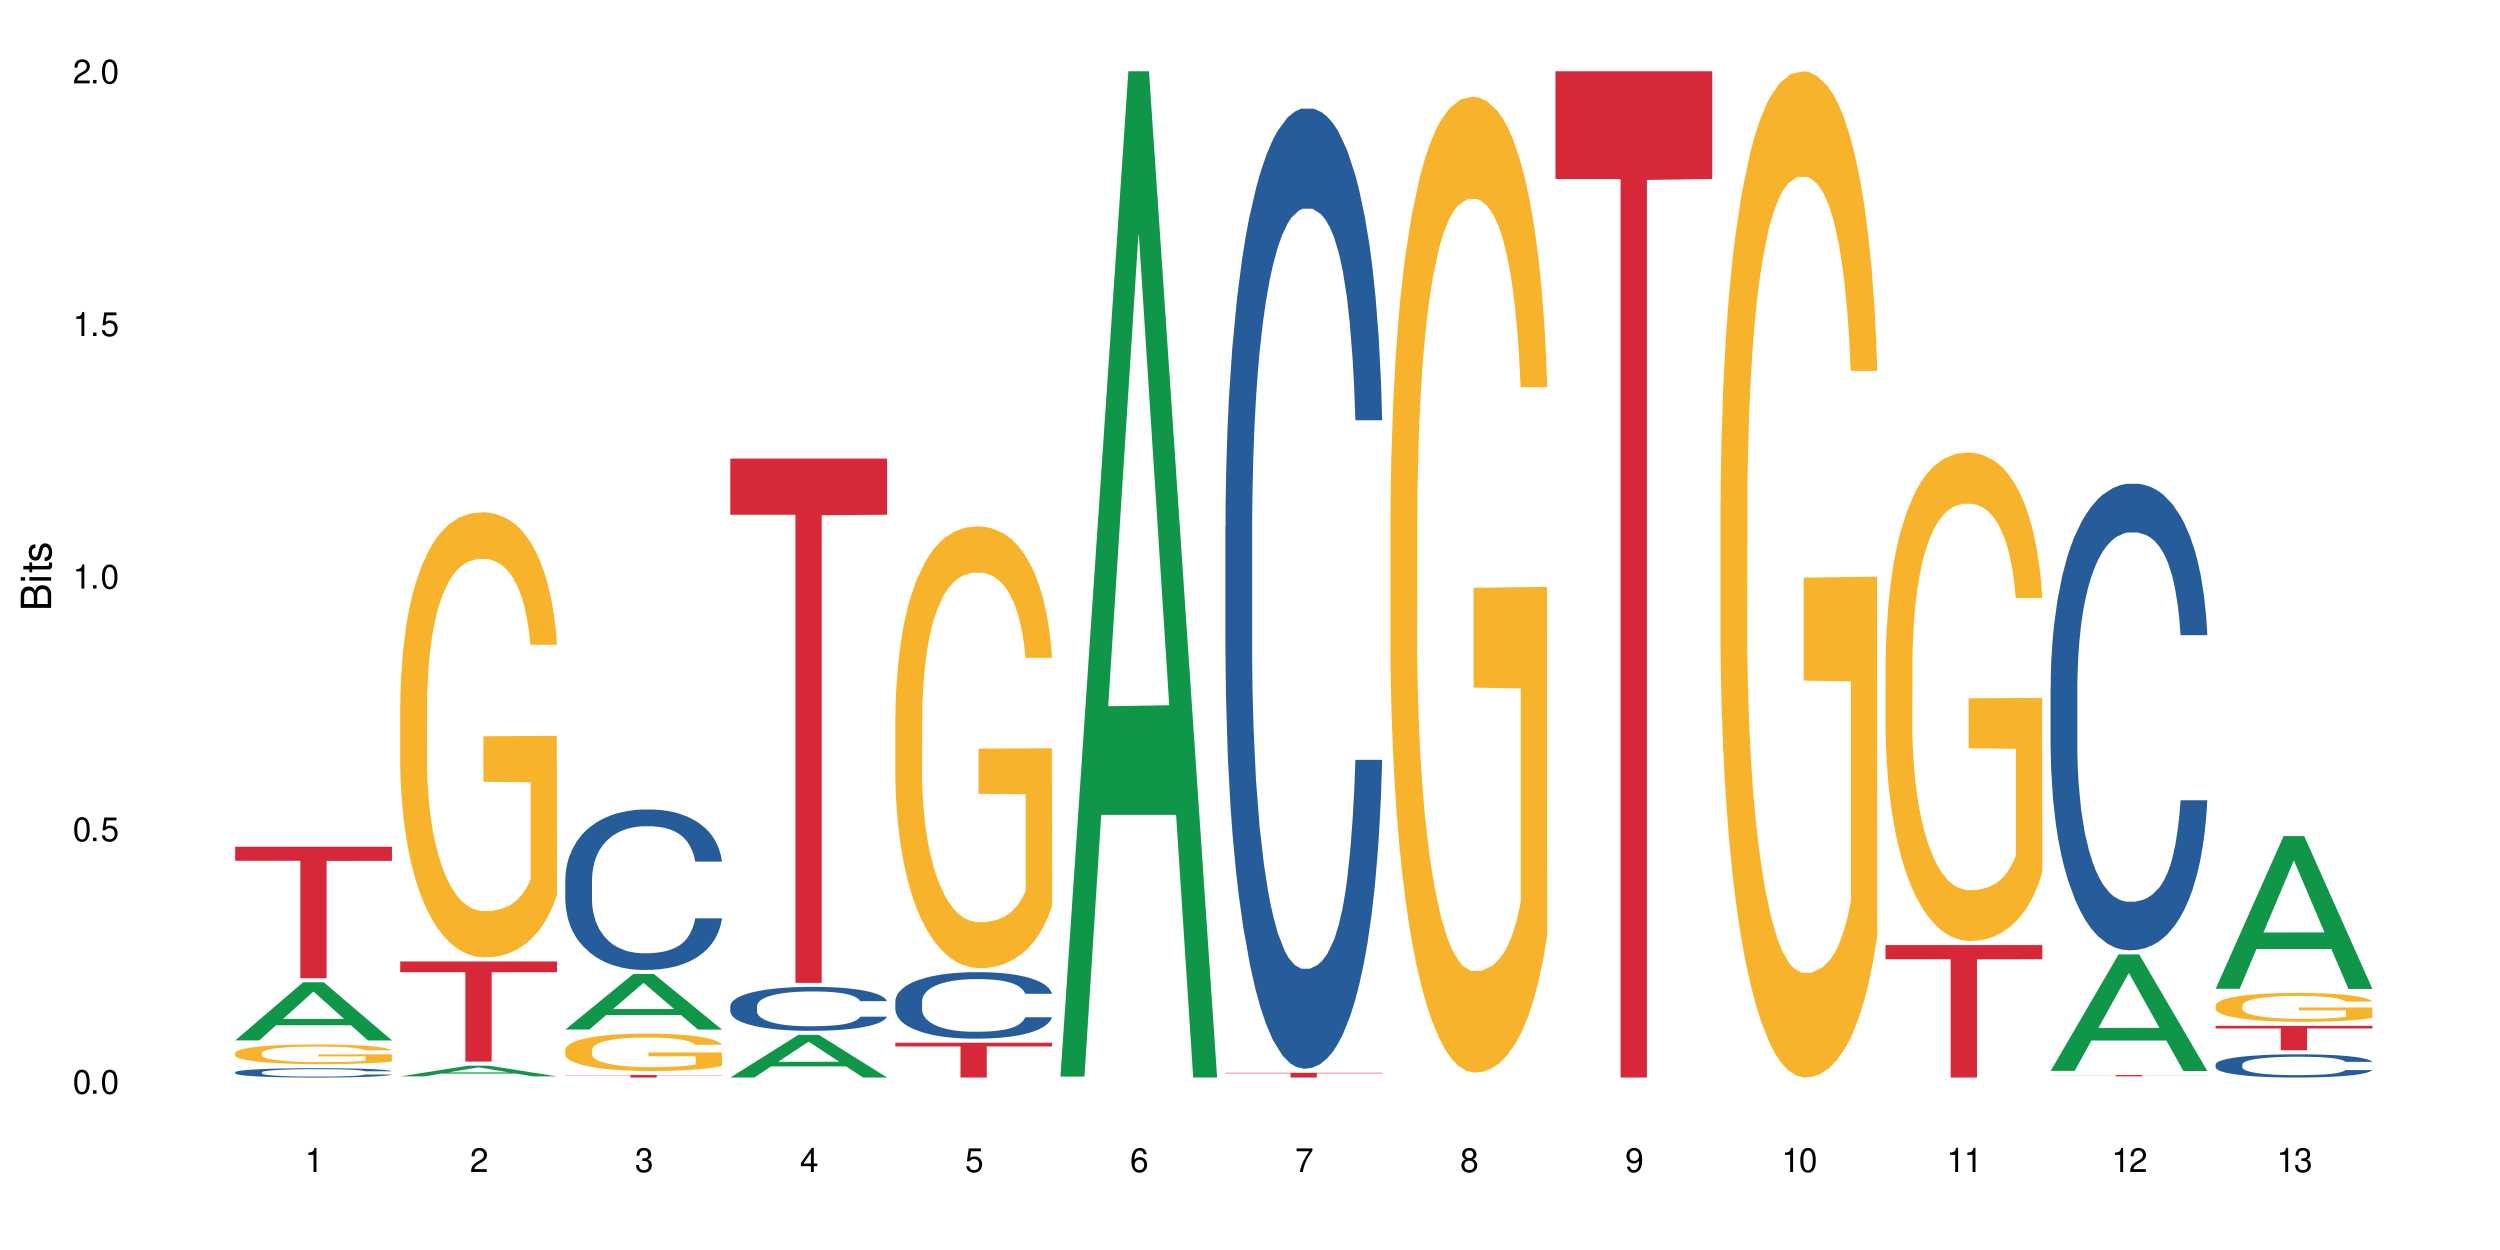 <?xml version="1.0" encoding="UTF-8"?>
<svg xmlns="http://www.w3.org/2000/svg" xmlns:xlink="http://www.w3.org/1999/xlink" width="720" height="360" viewBox="0 0 720 360">
<defs>
<g>
<g id="glyph-0-0">
</g>
<g id="glyph-0-1">
<path d="M 2.641 -6.938 C 2 -6.938 1.422 -6.656 1.078 -6.172 C 0.641 -5.562 0.406 -4.641 0.406 -3.359 C 0.406 -1.016 1.188 0.219 2.641 0.219 C 4.078 0.219 4.859 -1.016 4.859 -3.297 C 4.859 -4.641 4.656 -5.547 4.203 -6.172 C 3.844 -6.656 3.281 -6.938 2.641 -6.938 Z M 2.641 -6.188 C 3.547 -6.188 4 -5.25 4 -3.375 C 4 -1.406 3.562 -0.484 2.625 -0.484 C 1.734 -0.484 1.281 -1.438 1.281 -3.344 C 1.281 -5.25 1.734 -6.188 2.641 -6.188 Z M 2.641 -6.188 "/>
</g>
<g id="glyph-0-2">
<path d="M 1.828 -1 L 0.828 -1 L 0.828 0 L 1.828 0 Z M 1.828 -1 "/>
</g>
<g id="glyph-0-3">
<path d="M 4.562 -6.797 L 1.062 -6.797 L 0.547 -3.094 L 1.328 -3.094 C 1.719 -3.562 2.047 -3.734 2.578 -3.734 C 3.484 -3.734 4.062 -3.109 4.062 -2.094 C 4.062 -1.125 3.484 -0.531 2.578 -0.531 C 1.828 -0.531 1.375 -0.906 1.188 -1.672 L 0.328 -1.672 C 0.453 -1.109 0.547 -0.844 0.75 -0.594 C 1.125 -0.078 1.828 0.219 2.594 0.219 C 3.969 0.219 4.922 -0.781 4.922 -2.219 C 4.922 -3.562 4.031 -4.484 2.719 -4.484 C 2.25 -4.484 1.859 -4.359 1.469 -4.062 L 1.734 -5.969 L 4.562 -5.969 Z M 4.562 -6.797 "/>
</g>
<g id="glyph-0-4">
<path d="M 2.484 -4.938 L 2.484 0 L 3.328 0 L 3.328 -6.938 L 2.766 -6.938 C 2.469 -5.875 2.281 -5.734 0.984 -5.562 L 0.984 -4.938 Z M 2.484 -4.938 "/>
</g>
<g id="glyph-0-5">
<path d="M 4.859 -0.828 L 1.281 -0.828 C 1.359 -1.406 1.672 -1.781 2.5 -2.281 L 3.469 -2.828 C 4.406 -3.344 4.906 -4.062 4.906 -4.906 C 4.906 -5.484 4.672 -6.031 4.266 -6.406 C 3.859 -6.766 3.375 -6.938 2.719 -6.938 C 1.859 -6.938 1.219 -6.625 0.844 -6.031 C 0.609 -5.672 0.5 -5.234 0.484 -4.531 L 1.328 -4.531 C 1.359 -5.016 1.406 -5.281 1.531 -5.516 C 1.75 -5.938 2.188 -6.203 2.703 -6.203 C 3.469 -6.203 4.031 -5.641 4.031 -4.891 C 4.031 -4.344 3.719 -3.859 3.125 -3.516 L 2.234 -3 C 0.812 -2.172 0.406 -1.531 0.328 -0.016 L 4.859 -0.016 Z M 4.859 -0.828 "/>
</g>
<g id="glyph-0-6">
<path d="M 2.125 -3.188 L 2.578 -3.188 C 3.5 -3.188 3.984 -2.766 3.984 -1.922 C 3.984 -1.062 3.469 -0.531 2.594 -0.531 C 1.656 -0.531 1.203 -1 1.156 -2.016 L 0.312 -2.016 C 0.344 -1.453 0.438 -1.094 0.609 -0.781 C 0.953 -0.109 1.625 0.219 2.547 0.219 C 3.953 0.219 4.859 -0.625 4.859 -1.938 C 4.859 -2.828 4.516 -3.297 3.703 -3.594 C 4.344 -3.844 4.656 -4.328 4.656 -5.031 C 4.656 -6.219 3.875 -6.938 2.578 -6.938 C 1.203 -6.938 0.484 -6.172 0.453 -4.703 L 1.297 -4.703 C 1.312 -5.125 1.344 -5.359 1.453 -5.578 C 1.641 -5.969 2.062 -6.203 2.594 -6.203 C 3.344 -6.203 3.797 -5.75 3.797 -5 C 3.797 -4.516 3.609 -4.219 3.25 -4.047 C 3.016 -3.953 2.703 -3.922 2.125 -3.906 Z M 2.125 -3.188 "/>
</g>
<g id="glyph-0-7">
<path d="M 3.141 -1.672 L 3.141 0 L 3.984 0 L 3.984 -1.672 L 4.984 -1.672 L 4.984 -2.438 L 3.984 -2.438 L 3.984 -6.938 L 3.359 -6.938 L 0.266 -2.578 L 0.266 -1.672 Z M 3.141 -2.438 L 1 -2.438 L 3.141 -5.5 Z M 3.141 -2.438 "/>
</g>
<g id="glyph-0-8">
<path d="M 4.781 -5.125 C 4.609 -6.266 3.891 -6.938 2.844 -6.938 C 2.094 -6.938 1.422 -6.578 1.031 -5.953 C 0.594 -5.266 0.406 -4.422 0.406 -3.172 C 0.406 -2 0.578 -1.25 0.984 -0.641 C 1.359 -0.078 1.953 0.219 2.703 0.219 C 3.984 0.219 4.922 -0.75 4.922 -2.094 C 4.922 -3.375 4.062 -4.281 2.844 -4.281 C 2.172 -4.281 1.641 -4.031 1.281 -3.516 C 1.281 -5.234 1.828 -6.188 2.797 -6.188 C 3.391 -6.188 3.797 -5.797 3.938 -5.125 Z M 2.734 -3.531 C 3.547 -3.531 4.062 -2.953 4.062 -2.031 C 4.062 -1.156 3.484 -0.531 2.703 -0.531 C 1.922 -0.531 1.328 -1.188 1.328 -2.078 C 1.328 -2.938 1.906 -3.531 2.734 -3.531 Z M 2.734 -3.531 "/>
</g>
<g id="glyph-0-9">
<path d="M 4.984 -6.797 L 0.438 -6.797 L 0.438 -5.969 L 4.109 -5.969 C 2.5 -3.656 1.828 -2.234 1.328 0 L 2.219 0 C 2.594 -2.172 3.453 -4.047 4.984 -6.094 Z M 4.984 -6.797 "/>
</g>
<g id="glyph-0-10">
<path d="M 3.75 -3.656 C 4.469 -4.094 4.688 -4.438 4.688 -5.078 C 4.688 -6.172 3.844 -6.938 2.641 -6.938 C 1.438 -6.938 0.594 -6.172 0.594 -5.094 C 0.594 -4.438 0.812 -4.094 1.516 -3.656 C 0.734 -3.266 0.359 -2.703 0.359 -1.922 C 0.359 -0.656 1.281 0.219 2.641 0.219 C 3.984 0.219 4.922 -0.656 4.922 -1.922 C 4.922 -2.703 4.531 -3.266 3.75 -3.656 Z M 2.641 -6.188 C 3.359 -6.188 3.812 -5.75 3.812 -5.062 C 3.812 -4.406 3.344 -3.984 2.641 -3.984 C 1.922 -3.984 1.453 -4.406 1.453 -5.078 C 1.453 -5.75 1.922 -6.188 2.641 -6.188 Z M 2.641 -3.266 C 3.484 -3.266 4.062 -2.719 4.062 -1.906 C 4.062 -1.078 3.484 -0.531 2.625 -0.531 C 1.797 -0.531 1.219 -1.094 1.219 -1.906 C 1.219 -2.719 1.781 -3.266 2.641 -3.266 Z M 2.641 -3.266 "/>
</g>
<g id="glyph-0-11">
<path d="M 0.516 -1.578 C 0.672 -0.453 1.406 0.219 2.438 0.219 C 3.188 0.219 3.859 -0.141 4.266 -0.766 C 4.688 -1.453 4.891 -2.297 4.891 -3.547 C 4.891 -4.719 4.703 -5.453 4.312 -6.078 C 3.938 -6.641 3.344 -6.938 2.594 -6.938 C 1.297 -6.938 0.359 -5.969 0.359 -4.625 C 0.359 -3.344 1.234 -2.453 2.453 -2.453 C 3.094 -2.453 3.578 -2.672 4.016 -3.203 C 4 -1.484 3.469 -0.531 2.5 -0.531 C 1.906 -0.531 1.484 -0.906 1.359 -1.578 Z M 2.578 -6.203 C 3.375 -6.203 3.969 -5.531 3.969 -4.641 C 3.969 -3.797 3.391 -3.188 2.547 -3.188 C 1.734 -3.188 1.234 -3.766 1.234 -4.688 C 1.234 -5.562 1.797 -6.203 2.578 -6.203 Z M 2.578 -6.203 "/>
</g>
<g id="glyph-1-0">
</g>
<g id="glyph-1-1">
<path d="M 0 -0.953 L 0 -4.891 C 0 -5.719 -0.234 -6.344 -0.734 -6.797 C -1.188 -7.234 -1.812 -7.469 -2.5 -7.469 C -3.547 -7.469 -4.188 -7 -4.625 -5.875 C -4.984 -6.688 -5.625 -7.094 -6.531 -7.094 C -7.172 -7.094 -7.734 -6.859 -8.141 -6.391 C -8.562 -5.922 -8.75 -5.344 -8.75 -4.5 L -8.75 -0.953 Z M -4.984 -2.062 L -7.766 -2.062 L -7.766 -4.219 C -7.766 -4.844 -7.688 -5.203 -7.453 -5.5 C -7.219 -5.812 -6.859 -5.969 -6.375 -5.969 C -5.891 -5.969 -5.531 -5.812 -5.297 -5.5 C -5.062 -5.203 -4.984 -4.844 -4.984 -4.219 Z M -0.984 -2.062 L -4 -2.062 L -4 -4.781 C -4 -5.766 -3.438 -6.359 -2.484 -6.359 C -1.547 -6.359 -0.984 -5.766 -0.984 -4.781 Z M -0.984 -2.062 "/>
</g>
<g id="glyph-1-2">
<path d="M -6.281 -1.797 L -6.281 -0.797 L 0 -0.797 L 0 -1.797 Z M -8.75 -1.797 L -8.75 -0.797 L -7.484 -0.797 L -7.484 -1.797 Z M -8.75 -1.797 "/>
</g>
<g id="glyph-1-3">
<path d="M -6.281 -3.047 L -6.281 -2.016 L -8.016 -2.016 L -8.016 -1.016 L -6.281 -1.016 L -6.281 -0.172 L -5.469 -0.172 L -5.469 -1.016 L -0.719 -1.016 C -0.078 -1.016 0.281 -1.453 0.281 -2.234 C 0.281 -2.5 0.25 -2.719 0.188 -3.047 L -0.641 -3.047 C -0.609 -2.906 -0.594 -2.766 -0.594 -2.562 C -0.594 -2.141 -0.719 -2.016 -1.156 -2.016 L -5.469 -2.016 L -5.469 -3.047 Z M -6.281 -3.047 "/>
</g>
<g id="glyph-1-4">
<path d="M -4.531 -5.25 C -5.766 -5.25 -6.469 -4.422 -6.469 -2.969 C -6.469 -1.516 -5.719 -0.562 -4.547 -0.562 C -3.562 -0.562 -3.094 -1.062 -2.734 -2.562 L -2.516 -3.484 C -2.344 -4.188 -2.094 -4.469 -1.641 -4.469 C -1.047 -4.469 -0.641 -3.875 -0.641 -3 C -0.641 -2.453 -0.797 -2 -1.062 -1.75 C -1.25 -1.594 -1.422 -1.531 -1.875 -1.469 L -1.875 -0.406 C -0.422 -0.453 0.281 -1.266 0.281 -2.922 C 0.281 -4.5 -0.5 -5.516 -1.719 -5.516 C -2.656 -5.516 -3.172 -4.984 -3.469 -3.734 L -3.703 -2.766 C -3.891 -1.953 -4.156 -1.609 -4.594 -1.609 C -5.188 -1.609 -5.547 -2.125 -5.547 -2.938 C -5.547 -3.75 -5.203 -4.172 -4.531 -4.203 Z M -4.531 -5.25 "/>
</g>
</g>
</defs>
<rect x="-72" y="-36" width="864" height="432" fill="rgb(100%, 100%, 100%)" fill-opacity="1"/>
<path fill-rule="nonzero" fill="rgb(6.275%, 58.824%, 28.235%)" fill-opacity="1" d="M 67.73 299.633 L 67.777 299.613 L 87.316 282.887 L 93.25 282.887 L 112.883 299.648 L 105.984 299.648 L 101.066 295.273 L 79.5 295.273 L 74.676 299.633 L 67.73 299.633 L 81.574 293.461 L 99.086 293.445 L 90.355 285.625 L 90.258 285.609 L 90.164 285.656 L 81.527 293.445 L 81.574 293.461 Z M 67.73 299.633 "/>
<path fill-rule="nonzero" fill="rgb(14.51%, 36.078%, 60%)" fill-opacity="1" d="M 67.73 308.812 L 67.785 308.809 L 67.785 308.75 L 67.953 308.656 L 68.336 308.539 L 68.723 308.457 L 69.715 308.312 L 71.09 308.172 L 72.523 308.062 L 73.566 308 L 74.504 307.953 L 76.652 307.859 L 78.027 307.812 L 79.516 307.773 L 81.332 307.73 L 82.652 307.707 L 85.629 307.664 L 87.828 307.648 L 89.535 307.641 L 93.227 307.641 L 95.43 307.652 L 97.027 307.664 L 98.789 307.684 L 100.273 307.707 L 102.863 307.758 L 105.176 307.828 L 106.223 307.867 L 107.875 307.945 L 109.141 308.02 L 110.02 308.082 L 111.012 308.172 L 111.895 308.285 L 112.555 308.41 L 112.883 308.516 L 105.176 308.516 L 104.789 308.418 L 104.348 308.34 L 103.523 308.238 L 102.699 308.168 L 101.543 308.098 L 100.496 308.051 L 99.062 308.004 L 97.797 307.973 L 96.477 307.953 L 95.207 307.938 L 92.785 307.922 L 89.977 307.922 L 88.93 307.926 L 86.785 307.945 L 85.629 307.965 L 83.977 307.996 L 82.82 308.031 L 81.441 308.078 L 80.508 308.121 L 79.352 308.184 L 78.523 308.242 L 77.586 308.324 L 77.035 308.383 L 76.543 308.453 L 76.102 308.535 L 75.77 308.621 L 75.551 308.711 L 75.441 308.801 L 75.441 309.18 L 75.551 309.27 L 75.824 309.375 L 76.543 309.523 L 77.586 309.652 L 78.801 309.758 L 79.957 309.832 L 80.617 309.863 L 81.496 309.906 L 82.875 309.953 L 84.855 310.004 L 86.012 310.023 L 87.773 310.043 L 89.594 310.051 L 92.016 310.051 L 94.164 310.043 L 95.594 310.031 L 97.082 310.012 L 99.117 309.969 L 100.383 309.93 L 101.484 309.883 L 102.312 309.836 L 102.863 309.797 L 103.688 309.719 L 104.348 309.637 L 104.844 309.551 L 105.176 309.465 L 112.883 309.465 L 112.555 309.566 L 112.059 309.66 L 111.562 309.73 L 110.793 309.816 L 109.91 309.895 L 108.645 309.98 L 107.598 310.039 L 106.223 310.098 L 104.957 310.145 L 103.578 310.188 L 101.543 310.238 L 100.219 310.262 L 98.789 310.285 L 97.082 310.305 L 94.934 310.32 L 92.621 310.328 L 90.473 310.332 L 88.16 310.328 L 86.453 310.316 L 84.195 310.297 L 81.387 310.25 L 79.352 310.203 L 77.754 310.156 L 76.375 310.109 L 74.836 310.043 L 72.852 309.934 L 71.641 309.852 L 70.816 309.781 L 69.879 309.684 L 69.219 309.598 L 68.445 309.461 L 67.895 309.285 L 67.73 309.152 Z M 67.73 308.812 "/>
<path fill-rule="nonzero" fill="rgb(96.863%, 70.196%, 16.863%)" fill-opacity="1" d="M 67.73 303.238 L 67.785 303.234 L 67.785 303.129 L 68.008 302.895 L 68.559 302.574 L 69.273 302.312 L 70.043 302.105 L 70.539 301.996 L 71.367 301.84 L 72.082 301.727 L 73.898 301.492 L 76.211 301.277 L 77.477 301.184 L 78.91 301.094 L 80.945 300.996 L 81.883 300.961 L 84.746 300.879 L 87.996 300.824 L 91.574 300.809 L 93.227 300.816 L 95.484 300.836 L 98.566 300.895 L 100.328 300.945 L 101.707 300.996 L 103.137 301.062 L 104.898 301.168 L 106.551 301.293 L 107.875 301.418 L 109.195 301.57 L 110.297 301.738 L 111.234 301.918 L 112.059 302.137 L 112.555 302.316 L 112.883 302.496 L 105.23 302.496 L 104.789 302.316 L 104.293 302.176 L 103.469 302.008 L 102.641 301.883 L 101.816 301.785 L 100.273 301.648 L 98.953 301.566 L 97.301 301.492 L 95.703 301.445 L 93.887 301.418 L 92.785 301.406 L 89.867 301.406 L 87.223 301.441 L 85.684 301.484 L 84.582 301.523 L 83.039 301.602 L 82.102 301.664 L 81.551 301.707 L 79.902 301.867 L 78.801 302.012 L 78.195 302.109 L 77.422 302.266 L 76.871 302.406 L 76.266 302.613 L 75.938 302.766 L 75.496 303.117 L 75.441 304.051 L 75.605 304.246 L 75.938 304.461 L 76.375 304.645 L 77.035 304.844 L 77.699 304.992 L 78.855 305.195 L 79.844 305.328 L 80.617 305.418 L 82.102 305.555 L 82.707 305.602 L 84.141 305.695 L 85.629 305.77 L 87.445 305.832 L 88.82 305.863 L 91.023 305.887 L 93.832 305.887 L 97.137 305.855 L 99.227 305.816 L 100.66 305.773 L 101.598 305.738 L 102.754 305.68 L 103.578 305.629 L 104.348 305.57 L 105.285 305.484 L 105.285 304.246 L 91.684 304.242 L 91.684 303.66 L 112.828 303.656 L 112.883 305.68 L 111.727 305.82 L 110.297 305.953 L 108.918 306.059 L 107.488 306.145 L 105.449 306.246 L 103.797 306.309 L 101.266 306.379 L 98.953 306.426 L 96.531 306.457 L 94.383 306.473 L 91.852 306.477 L 89.594 306.469 L 87.168 306.438 L 85.242 306.395 L 83.48 306.344 L 81.719 306.277 L 79.516 306.168 L 78.082 306.078 L 76.598 305.969 L 75.109 305.84 L 73.789 305.699 L 72.906 305.594 L 72.027 305.469 L 71.09 305.312 L 70.207 305.137 L 69.547 304.977 L 68.941 304.797 L 68.5 304.625 L 68.062 304.391 L 67.84 304.207 L 67.73 304.047 Z M 67.73 303.238 "/>
<path fill-rule="nonzero" fill="rgb(83.922%, 15.686%, 22.353%)" fill-opacity="1" d="M 67.73 243.863 L 112.883 243.863 L 112.883 247.918 L 94.066 247.953 L 94.066 281.723 L 86.496 281.723 L 86.496 247.988 L 86.387 247.918 L 67.73 247.918 Z M 67.73 243.863 "/>
<path fill-rule="nonzero" fill="rgb(6.275%, 58.824%, 28.235%)" fill-opacity="1" d="M 115.262 310 L 115.309 310 L 134.848 306.906 L 140.781 306.906 L 160.414 310.004 L 153.516 310.004 L 148.598 309.195 L 127.031 309.195 L 122.207 310 L 115.262 310 L 129.105 308.859 L 146.617 308.859 L 137.887 307.41 L 137.789 307.41 L 137.691 307.418 L 129.059 308.859 L 129.105 308.859 Z M 115.262 310 "/>
<path fill-rule="nonzero" fill="rgb(96.863%, 70.196%, 16.863%)" fill-opacity="1" d="M 115.262 202.441 L 115.316 202.324 L 115.316 199.98 L 115.535 194.715 L 116.086 187.453 L 116.805 181.484 L 117.574 176.801 L 118.07 174.34 L 118.895 170.828 L 119.609 168.254 L 121.43 162.984 L 123.742 158.066 L 125.008 155.957 L 126.438 153.969 L 128.477 151.742 L 129.414 150.922 L 132.277 149.051 L 135.523 147.879 L 139.105 147.527 L 140.758 147.645 L 143.016 148.113 L 146.098 149.402 L 147.859 150.574 L 149.238 151.742 L 150.668 153.266 L 152.43 155.605 L 154.082 158.418 L 155.402 161.227 L 156.727 164.738 L 157.828 168.488 L 158.762 172.586 L 159.59 177.5 L 160.086 181.602 L 160.414 185.699 L 152.762 185.699 L 152.32 181.602 L 151.824 178.438 L 151 174.574 L 150.172 171.766 L 149.348 169.539 L 147.805 166.496 L 146.484 164.621 L 144.832 162.984 L 143.234 161.93 L 141.418 161.227 L 140.316 160.992 L 137.398 160.992 L 134.754 161.812 L 133.211 162.75 L 132.109 163.688 L 130.57 165.441 L 129.633 166.848 L 129.082 167.785 L 127.43 171.414 L 126.328 174.691 L 125.723 176.918 L 124.953 180.43 L 124.402 183.59 L 123.797 188.273 L 123.465 191.785 L 123.023 199.746 L 122.969 220.824 L 123.137 225.273 L 123.465 230.074 L 123.906 234.289 L 124.566 238.738 L 125.227 242.133 L 126.383 246.699 L 127.375 249.742 L 128.145 251.734 L 129.633 254.895 L 130.238 255.949 L 131.672 258.055 L 133.156 259.695 L 134.973 261.102 L 136.352 261.801 L 138.555 262.387 L 141.363 262.387 L 144.668 261.684 L 146.758 260.75 L 148.191 259.812 L 149.125 258.992 L 150.281 257.703 L 151.109 256.535 L 151.879 255.246 L 152.816 253.254 L 152.816 225.273 L 139.215 225.156 L 139.215 212.043 L 160.359 211.926 L 160.414 257.703 L 159.258 260.867 L 157.828 263.91 L 156.449 266.25 L 155.02 268.242 L 152.98 270.465 L 151.328 271.871 L 148.797 273.512 L 146.484 274.562 L 144.059 275.266 L 141.914 275.617 L 139.379 275.734 L 137.121 275.5 L 134.699 274.797 L 132.773 273.863 L 131.012 272.691 L 129.246 271.168 L 127.047 268.711 L 125.613 266.719 L 124.125 264.262 L 122.641 261.332 L 121.316 258.172 L 120.438 255.715 L 119.555 252.902 L 118.621 249.391 L 117.738 245.41 L 117.078 241.781 L 116.473 237.684 L 116.031 233.82 L 115.59 228.551 L 115.371 224.336 L 115.262 220.707 Z M 115.262 202.441 "/>
<path fill-rule="nonzero" fill="rgb(83.922%, 15.686%, 22.353%)" fill-opacity="1" d="M 115.262 276.898 L 160.414 276.898 L 160.414 279.988 L 141.598 280.012 L 141.598 305.742 L 134.023 305.742 L 134.023 280.039 L 133.914 279.988 L 115.262 279.988 Z M 115.262 276.898 "/>
<path fill-rule="nonzero" fill="rgb(6.275%, 58.824%, 28.235%)" fill-opacity="1" d="M 162.793 296.512 L 162.84 296.5 L 182.379 280.516 L 188.312 280.516 L 207.945 296.527 L 201.047 296.527 L 196.125 292.348 L 174.562 292.348 L 169.738 296.512 L 162.793 296.512 L 176.637 290.621 L 194.148 290.605 L 185.418 283.133 L 185.32 283.117 L 185.223 283.164 L 176.59 290.605 L 176.637 290.621 Z M 162.793 296.512 "/>
<path fill-rule="nonzero" fill="rgb(14.51%, 36.078%, 60%)" fill-opacity="1" d="M 162.793 253.25 L 162.848 253.207 L 162.848 252.191 L 163.012 250.59 L 163.398 248.562 L 163.781 247.168 L 164.773 244.676 L 166.148 242.266 L 167.582 240.41 L 168.629 239.309 L 169.562 238.465 L 171.711 236.902 L 173.09 236.102 L 174.574 235.383 L 176.391 234.664 L 177.715 234.242 L 180.688 233.566 L 182.891 233.27 L 184.598 233.145 L 188.285 233.145 L 190.488 233.312 L 192.086 233.523 L 193.848 233.863 L 195.336 234.242 L 197.922 235.172 L 200.234 236.355 L 201.281 237.031 L 202.934 238.34 L 204.199 239.605 L 205.082 240.703 L 206.074 242.266 L 206.953 244.168 L 207.613 246.32 L 207.945 248.137 L 200.234 248.137 L 199.852 246.449 L 199.41 245.141 L 198.582 243.406 L 197.758 242.184 L 196.602 240.957 L 195.555 240.156 L 194.125 239.352 L 192.855 238.848 L 191.535 238.465 L 190.27 238.211 L 187.848 237.957 L 185.039 237.957 L 183.992 238.043 L 181.844 238.383 L 180.688 238.676 L 179.035 239.27 L 177.879 239.816 L 176.504 240.66 L 175.566 241.379 L 174.41 242.477 L 173.586 243.449 L 172.648 244.844 L 172.098 245.898 L 171.602 247.082 L 171.16 248.477 L 170.832 249.953 L 170.609 251.516 L 170.5 253.039 L 170.5 259.586 L 170.609 261.105 L 170.887 262.879 L 171.602 265.457 L 172.648 267.695 L 173.859 269.469 L 175.016 270.734 L 175.676 271.328 L 176.559 272.004 L 177.934 272.848 L 179.918 273.691 L 181.074 274.031 L 182.836 274.367 L 184.652 274.535 L 187.074 274.535 L 189.223 274.367 L 190.656 274.156 L 192.141 273.82 L 194.18 273.102 L 195.445 272.426 L 196.547 271.621 L 197.371 270.82 L 197.922 270.145 L 198.75 268.836 L 199.41 267.398 L 199.906 265.922 L 200.234 264.484 L 207.945 264.484 L 207.613 266.176 L 207.117 267.82 L 206.625 269.047 L 205.852 270.523 L 204.973 271.832 L 203.703 273.312 L 202.66 274.285 L 201.281 275.34 L 200.016 276.141 L 198.641 276.859 L 196.602 277.703 L 195.281 278.129 L 193.848 278.508 L 192.141 278.844 L 189.992 279.141 L 187.68 279.309 L 185.535 279.352 L 183.219 279.27 L 181.512 279.098 L 179.254 278.719 L 176.449 277.957 L 174.41 277.156 L 172.812 276.352 L 171.438 275.508 L 169.895 274.367 L 167.914 272.508 L 166.699 271.074 L 165.875 269.891 L 164.938 268.242 L 164.277 266.766 L 163.508 264.398 L 162.957 261.402 L 162.793 259.078 Z M 162.793 253.25 "/>
<path fill-rule="nonzero" fill="rgb(96.863%, 70.196%, 16.863%)" fill-opacity="1" d="M 162.793 302.301 L 162.848 302.289 L 162.848 302.094 L 163.066 301.652 L 163.617 301.043 L 164.332 300.543 L 165.105 300.148 L 165.602 299.941 L 166.426 299.648 L 167.141 299.43 L 168.957 298.988 L 171.27 298.578 L 172.539 298.398 L 173.969 298.234 L 176.008 298.047 L 176.941 297.977 L 179.805 297.82 L 183.055 297.723 L 186.633 297.691 L 188.285 297.703 L 190.543 297.742 L 193.629 297.852 L 195.391 297.949 L 196.766 298.047 L 198.199 298.176 L 199.961 298.371 L 201.613 298.605 L 202.934 298.844 L 204.254 299.137 L 205.355 299.449 L 206.293 299.793 L 207.117 300.207 L 207.613 300.551 L 207.945 300.895 L 200.289 300.895 L 199.852 300.551 L 199.355 300.285 L 198.527 299.961 L 197.703 299.727 L 196.875 299.539 L 195.336 299.285 L 194.012 299.125 L 192.363 298.988 L 190.766 298.902 L 188.949 298.844 L 187.848 298.82 L 184.926 298.82 L 182.285 298.891 L 180.742 298.969 L 179.641 299.047 L 178.098 299.195 L 177.164 299.312 L 176.613 299.391 L 174.961 299.695 L 173.859 299.973 L 173.254 300.16 L 172.484 300.453 L 171.934 300.719 L 171.328 301.109 L 170.996 301.406 L 170.555 302.074 L 170.5 303.844 L 170.664 304.215 L 170.996 304.617 L 171.438 304.973 L 172.098 305.344 L 172.758 305.629 L 173.914 306.012 L 174.906 306.27 L 175.676 306.438 L 177.164 306.703 L 177.77 306.789 L 179.199 306.965 L 180.688 307.105 L 182.504 307.223 L 183.883 307.281 L 186.082 307.332 L 188.891 307.332 L 192.195 307.27 L 194.289 307.191 L 195.719 307.113 L 196.656 307.047 L 197.812 306.938 L 198.641 306.84 L 199.41 306.73 L 200.348 306.562 L 200.348 304.215 L 186.746 304.207 L 186.746 303.105 L 207.891 303.098 L 207.945 306.938 L 206.789 307.203 L 205.355 307.457 L 203.98 307.656 L 202.547 307.82 L 200.512 308.008 L 198.859 308.125 L 196.324 308.262 L 194.012 308.352 L 191.59 308.41 L 189.441 308.441 L 186.91 308.449 L 184.652 308.43 L 182.23 308.371 L 180.301 308.293 L 178.539 308.195 L 176.777 308.066 L 174.574 307.859 L 173.145 307.695 L 171.656 307.488 L 170.172 307.242 L 168.848 306.977 L 167.969 306.77 L 167.086 306.535 L 166.148 306.238 L 165.27 305.906 L 164.609 305.602 L 164.004 305.258 L 163.562 304.934 L 163.121 304.492 L 162.902 304.137 L 162.793 303.832 Z M 162.793 302.301 "/>
<path fill-rule="nonzero" fill="rgb(83.922%, 15.686%, 22.353%)" fill-opacity="1" d="M 162.793 309.613 L 207.945 309.613 L 207.945 309.691 L 189.125 309.691 L 189.125 310.332 L 181.555 310.332 L 181.555 309.691 L 162.793 309.691 Z M 162.793 309.613 "/>
<path fill-rule="nonzero" fill="rgb(6.275%, 58.824%, 28.235%)" fill-opacity="1" d="M 210.32 310.32 L 210.371 310.309 L 229.906 298.039 L 235.84 298.039 L 255.477 310.332 L 248.578 310.332 L 243.656 307.125 L 222.094 307.125 L 217.27 310.32 L 210.32 310.32 L 224.168 305.797 L 241.68 305.785 L 232.945 300.047 L 232.852 300.039 L 232.754 300.07 L 224.117 305.785 L 224.168 305.797 Z M 210.32 310.32 "/>
<path fill-rule="nonzero" fill="rgb(14.51%, 36.078%, 60%)" fill-opacity="1" d="M 210.32 289.73 L 210.375 289.719 L 210.375 289.441 L 210.543 289 L 210.926 288.445 L 211.312 288.066 L 212.305 287.383 L 213.68 286.723 L 215.113 286.215 L 216.16 285.914 L 217.094 285.684 L 219.242 285.254 L 220.617 285.035 L 222.105 284.84 L 223.922 284.641 L 225.246 284.527 L 228.219 284.34 L 230.422 284.262 L 232.129 284.227 L 235.816 284.227 L 238.02 284.273 L 239.617 284.328 L 241.379 284.422 L 242.863 284.527 L 245.453 284.781 L 247.766 285.105 L 248.812 285.289 L 250.465 285.648 L 251.73 285.996 L 252.613 286.297 L 253.602 286.723 L 254.484 287.242 L 255.145 287.832 L 255.477 288.332 L 247.766 288.332 L 247.379 287.867 L 246.941 287.512 L 246.113 287.035 L 245.289 286.699 L 244.133 286.363 L 243.086 286.145 L 241.652 285.926 L 240.387 285.785 L 239.066 285.684 L 237.801 285.613 L 235.375 285.543 L 232.566 285.543 L 231.523 285.566 L 229.375 285.66 L 228.219 285.742 L 226.566 285.902 L 225.41 286.055 L 224.031 286.285 L 223.098 286.48 L 221.941 286.781 L 221.113 287.047 L 220.18 287.43 L 219.629 287.719 L 219.133 288.043 L 218.691 288.422 L 218.359 288.828 L 218.141 289.258 L 218.031 289.672 L 218.031 291.465 L 218.141 291.883 L 218.418 292.367 L 219.133 293.07 L 220.18 293.684 L 221.391 294.172 L 222.547 294.516 L 223.207 294.68 L 224.086 294.863 L 225.465 295.098 L 227.445 295.328 L 228.602 295.418 L 230.367 295.512 L 232.184 295.559 L 234.605 295.559 L 236.754 295.512 L 238.184 295.453 L 239.672 295.363 L 241.707 295.164 L 242.977 294.98 L 244.078 294.762 L 244.902 294.539 L 245.453 294.355 L 246.277 293.996 L 246.941 293.605 L 247.438 293.199 L 247.766 292.805 L 255.477 292.805 L 255.145 293.27 L 254.648 293.719 L 254.152 294.055 L 253.383 294.461 L 252.5 294.816 L 251.234 295.223 L 250.188 295.488 L 248.812 295.777 L 247.547 295.996 L 246.168 296.195 L 244.133 296.426 L 242.809 296.543 L 241.379 296.645 L 239.672 296.738 L 237.523 296.82 L 235.211 296.863 L 233.062 296.875 L 230.75 296.852 L 229.043 296.809 L 226.785 296.703 L 223.977 296.496 L 221.941 296.273 L 220.344 296.055 L 218.965 295.824 L 217.426 295.512 L 215.441 295.004 L 214.23 294.609 L 213.406 294.285 L 212.469 293.836 L 211.809 293.43 L 211.039 292.781 L 210.488 291.961 L 210.32 291.324 Z M 210.32 289.73 "/>
<path fill-rule="nonzero" fill="rgb(83.922%, 15.686%, 22.353%)" fill-opacity="1" d="M 210.32 132.086 L 255.477 132.086 L 255.477 148.246 L 236.656 148.387 L 236.656 283.062 L 229.086 283.062 L 229.086 148.527 L 228.977 148.246 L 210.32 148.246 Z M 210.32 132.086 "/>
<path fill-rule="nonzero" fill="rgb(14.51%, 36.078%, 60%)" fill-opacity="1" d="M 257.852 288.324 L 257.906 288.305 L 257.906 287.887 L 258.07 287.223 L 258.457 286.379 L 258.844 285.805 L 259.832 284.77 L 261.211 283.773 L 262.641 283.004 L 263.688 282.547 L 264.625 282.199 L 266.773 281.551 L 268.148 281.219 L 269.637 280.922 L 271.453 280.625 L 272.773 280.449 L 275.746 280.168 L 277.949 280.047 L 279.656 279.992 L 283.348 279.992 L 285.551 280.062 L 287.145 280.152 L 288.91 280.289 L 290.395 280.449 L 292.984 280.832 L 295.297 281.324 L 296.344 281.602 L 297.996 282.145 L 299.262 282.672 L 300.141 283.125 L 301.133 283.773 L 302.016 284.562 L 302.676 285.453 L 303.004 286.207 L 295.297 286.207 L 294.91 285.504 L 294.469 284.965 L 293.645 284.246 L 292.816 283.738 L 291.66 283.23 L 290.617 282.898 L 289.184 282.566 L 287.918 282.355 L 286.598 282.199 L 285.328 282.094 L 282.906 281.988 L 280.098 281.988 L 279.051 282.023 L 276.902 282.164 L 275.746 282.285 L 274.098 282.531 L 272.941 282.758 L 271.562 283.109 L 270.625 283.406 L 269.469 283.859 L 268.645 284.262 L 267.707 284.84 L 267.156 285.277 L 266.66 285.77 L 266.223 286.348 L 265.891 286.957 L 265.672 287.605 L 265.562 288.234 L 265.562 290.949 L 265.672 291.578 L 265.945 292.312 L 266.66 293.379 L 267.707 294.309 L 268.918 295.043 L 270.074 295.57 L 270.738 295.812 L 271.617 296.094 L 272.996 296.445 L 274.977 296.793 L 276.133 296.934 L 277.895 297.074 L 279.711 297.145 L 282.137 297.145 L 284.281 297.074 L 285.715 296.984 L 287.203 296.848 L 289.238 296.547 L 290.504 296.27 L 291.605 295.938 L 292.434 295.602 L 292.984 295.324 L 293.809 294.781 L 294.469 294.188 L 294.965 293.574 L 295.297 292.977 L 303.004 292.977 L 302.676 293.68 L 302.18 294.359 L 301.684 294.867 L 300.914 295.48 L 300.031 296.023 L 298.766 296.637 L 297.719 297.039 L 296.344 297.477 L 295.074 297.809 L 293.699 298.105 L 291.66 298.457 L 290.34 298.633 L 288.91 298.789 L 287.203 298.93 L 285.055 299.051 L 282.742 299.121 L 280.594 299.137 L 278.281 299.102 L 276.574 299.035 L 274.316 298.875 L 271.508 298.562 L 269.469 298.227 L 267.875 297.895 L 266.496 297.547 L 264.953 297.074 L 262.973 296.305 L 261.762 295.707 L 260.934 295.219 L 260 294.535 L 259.34 293.922 L 258.566 292.941 L 258.016 291.699 L 257.852 290.738 Z M 257.852 288.324 "/>
<path fill-rule="nonzero" fill="rgb(96.863%, 70.196%, 16.863%)" fill-opacity="1" d="M 257.852 206.082 L 257.906 205.969 L 257.906 203.645 L 258.125 198.414 L 258.676 191.207 L 259.395 185.281 L 260.164 180.633 L 260.66 178.195 L 261.484 174.707 L 262.203 172.152 L 264.02 166.922 L 266.332 162.039 L 267.598 159.949 L 269.031 157.973 L 271.066 155.766 L 272.004 154.953 L 274.867 153.094 L 278.117 151.93 L 281.695 151.582 L 283.348 151.699 L 285.605 152.164 L 288.688 153.441 L 290.449 154.602 L 291.828 155.766 L 293.258 157.277 L 295.02 159.602 L 296.672 162.391 L 297.996 165.18 L 299.316 168.664 L 300.418 172.383 L 301.352 176.449 L 302.18 181.332 L 302.676 185.398 L 303.004 189.465 L 295.352 189.465 L 294.91 185.398 L 294.414 182.262 L 293.59 178.426 L 292.762 175.637 L 291.938 173.43 L 290.395 170.406 L 289.074 168.547 L 287.422 166.922 L 285.824 165.875 L 284.008 165.18 L 282.906 164.945 L 279.988 164.945 L 277.344 165.758 L 275.805 166.688 L 274.703 167.617 L 273.16 169.363 L 272.223 170.758 L 271.672 171.688 L 270.02 175.289 L 268.918 178.543 L 268.312 180.75 L 267.543 184.234 L 266.992 187.375 L 266.387 192.023 L 266.055 195.508 L 265.617 203.41 L 265.562 224.328 L 265.727 228.742 L 266.055 233.508 L 266.496 237.691 L 267.156 242.109 L 267.82 245.477 L 268.977 250.012 L 269.965 253.031 L 270.738 255.008 L 272.223 258.145 L 272.828 259.191 L 274.262 261.281 L 275.746 262.91 L 277.566 264.305 L 278.941 265 L 281.145 265.582 L 283.953 265.582 L 287.258 264.883 L 289.348 263.953 L 290.781 263.023 L 291.719 262.211 L 292.875 260.934 L 293.699 259.77 L 294.469 258.492 L 295.406 256.516 L 295.406 228.742 L 281.805 228.629 L 281.805 215.613 L 302.949 215.496 L 303.004 260.934 L 301.848 264.07 L 300.418 267.094 L 299.039 269.418 L 297.609 271.391 L 295.57 273.602 L 293.918 274.996 L 291.387 276.621 L 289.074 277.668 L 286.652 278.363 L 284.504 278.715 L 281.969 278.828 L 279.711 278.598 L 277.289 277.898 L 275.363 276.969 L 273.602 275.809 L 271.84 274.297 L 269.637 271.855 L 268.203 269.883 L 266.719 267.441 L 265.23 264.535 L 263.91 261.398 L 263.027 258.957 L 262.148 256.168 L 261.211 252.684 L 260.328 248.73 L 259.668 245.129 L 259.062 241.062 L 258.621 237.227 L 258.184 231.996 L 257.961 227.812 L 257.852 224.211 Z M 257.852 206.082 "/>
<path fill-rule="nonzero" fill="rgb(83.922%, 15.686%, 22.353%)" fill-opacity="1" d="M 257.852 300.301 L 303.004 300.301 L 303.004 301.375 L 284.188 301.387 L 284.188 310.332 L 276.617 310.332 L 276.617 301.395 L 276.504 301.375 L 257.852 301.375 Z M 257.852 300.301 "/>
<path fill-rule="nonzero" fill="rgb(6.275%, 58.824%, 28.235%)" fill-opacity="1" d="M 305.383 310.059 L 305.43 309.789 L 324.969 20.527 L 330.902 20.527 L 350.535 310.332 L 343.637 310.332 L 338.715 234.684 L 317.152 234.684 L 312.328 310.059 L 305.383 310.059 L 319.227 203.391 L 336.738 203.117 L 328.008 67.875 L 327.91 67.602 L 327.812 68.418 L 319.18 203.117 L 319.227 203.391 Z M 305.383 310.059 "/>
<path fill-rule="nonzero" fill="rgb(14.51%, 36.078%, 60%)" fill-opacity="1" d="M 352.91 151.613 L 352.969 151.359 L 352.969 145.293 L 353.133 135.691 L 353.52 123.559 L 353.902 115.219 L 354.895 100.305 L 356.27 85.898 L 357.703 74.777 L 358.75 68.207 L 359.684 63.152 L 361.832 53.801 L 363.211 48.996 L 364.695 44.699 L 366.512 40.402 L 367.836 37.875 L 370.809 33.832 L 373.012 32.062 L 374.719 31.305 L 378.406 31.305 L 380.609 32.316 L 382.207 33.578 L 383.969 35.602 L 385.457 37.875 L 388.043 43.438 L 390.355 50.512 L 391.402 54.559 L 393.055 62.395 L 394.32 69.977 L 395.203 76.547 L 396.195 85.898 L 397.074 97.273 L 397.734 110.16 L 398.066 121.031 L 390.355 121.031 L 389.973 110.922 L 389.531 103.086 L 388.703 92.723 L 387.879 85.395 L 386.723 78.062 L 385.676 73.262 L 384.246 68.457 L 382.977 65.426 L 381.656 63.152 L 380.391 61.633 L 377.965 60.117 L 375.16 60.117 L 374.113 60.625 L 371.965 62.645 L 370.809 64.414 L 369.156 67.953 L 368 71.238 L 366.625 76.293 L 365.688 80.59 L 364.531 87.16 L 363.703 92.977 L 362.77 101.316 L 362.219 107.633 L 361.723 114.711 L 361.281 123.051 L 360.953 131.898 L 360.73 141.25 L 360.621 150.348 L 360.621 189.523 L 360.73 198.625 L 361.008 209.238 L 361.723 224.656 L 362.77 238.051 L 363.98 248.668 L 365.137 256.25 L 365.797 259.789 L 366.68 263.832 L 368.055 268.887 L 370.039 273.941 L 371.195 275.965 L 372.957 277.988 L 374.773 278.996 L 377.195 278.996 L 379.344 277.988 L 380.773 276.723 L 382.262 274.699 L 384.301 270.402 L 385.566 266.359 L 386.668 261.559 L 387.492 256.754 L 388.043 252.711 L 388.871 244.875 L 389.531 236.281 L 390.027 227.438 L 390.355 218.844 L 398.066 218.844 L 397.734 228.953 L 397.238 238.812 L 396.742 246.141 L 395.973 254.988 L 395.094 262.82 L 393.824 271.668 L 392.781 277.48 L 391.402 283.801 L 390.137 288.602 L 388.758 292.898 L 386.723 297.953 L 385.402 300.48 L 383.969 302.754 L 382.262 304.777 L 380.113 306.547 L 377.801 307.559 L 375.652 307.812 L 373.34 307.305 L 371.633 306.293 L 369.375 304.02 L 366.566 299.469 L 364.531 294.668 L 362.934 289.867 L 361.559 284.812 L 360.016 277.988 L 358.031 266.867 L 356.82 258.273 L 355.996 251.195 L 355.059 241.34 L 354.398 232.492 L 353.629 218.34 L 353.078 200.395 L 352.91 186.492 Z M 352.91 151.613 "/>
<path fill-rule="nonzero" fill="rgb(83.922%, 15.686%, 22.353%)" fill-opacity="1" d="M 352.91 308.973 L 398.066 308.973 L 398.066 309.121 L 379.246 309.121 L 379.246 310.332 L 371.676 310.332 L 371.676 309.121 L 352.91 309.121 Z M 352.91 308.973 "/>
<path fill-rule="nonzero" fill="rgb(96.863%, 70.196%, 16.863%)" fill-opacity="1" d="M 400.441 148.227 L 400.496 147.969 L 400.496 142.836 L 400.719 131.285 L 401.27 115.371 L 401.984 102.281 L 402.754 92.012 L 403.25 86.621 L 404.078 78.922 L 404.793 73.273 L 406.609 61.723 L 408.922 50.941 L 410.188 46.32 L 411.621 41.957 L 413.656 37.082 L 414.594 35.285 L 417.457 31.176 L 420.707 28.609 L 424.285 27.84 L 425.938 28.098 L 428.195 29.121 L 431.277 31.945 L 433.039 34.512 L 434.418 37.082 L 435.848 40.418 L 437.609 45.551 L 439.262 51.711 L 440.586 57.871 L 441.906 65.574 L 443.008 73.785 L 443.945 82.77 L 444.77 93.551 L 445.266 102.535 L 445.598 111.52 L 437.941 111.52 L 437.5 102.535 L 437.004 95.605 L 436.18 87.133 L 435.355 80.973 L 434.527 76.098 L 432.984 69.422 L 431.664 65.316 L 430.012 61.723 L 428.414 59.414 L 426.598 57.871 L 425.496 57.359 L 422.578 57.359 L 419.934 59.156 L 418.395 61.211 L 417.293 63.262 L 415.75 67.113 L 414.812 70.191 L 414.262 72.246 L 412.613 80.203 L 411.512 87.391 L 410.906 92.27 L 410.133 99.969 L 409.582 106.898 L 408.977 117.168 L 408.648 124.867 L 408.207 142.324 L 408.152 188.527 L 408.316 198.281 L 408.648 208.805 L 409.086 218.047 L 409.75 227.801 L 410.41 235.246 L 411.566 245.254 L 412.555 251.93 L 413.328 256.293 L 414.812 263.223 L 415.422 265.535 L 416.852 270.152 L 418.34 273.746 L 420.156 276.828 L 421.531 278.367 L 423.734 279.652 L 426.543 279.652 L 429.848 278.113 L 431.941 276.059 L 433.371 274.004 L 434.309 272.207 L 435.465 269.383 L 436.289 266.816 L 437.062 263.992 L 437.996 259.629 L 437.996 198.281 L 424.395 198.023 L 424.395 169.273 L 445.539 169.02 L 445.598 269.383 L 444.438 276.316 L 443.008 282.988 L 441.633 288.121 L 440.199 292.484 L 438.16 297.363 L 436.512 300.445 L 433.977 304.035 L 431.664 306.348 L 429.242 307.887 L 427.094 308.656 L 424.562 308.914 L 422.305 308.402 L 419.879 306.859 L 417.953 304.809 L 416.191 302.242 L 414.43 298.902 L 412.227 293.512 L 410.793 289.148 L 409.309 283.758 L 407.82 277.34 L 406.5 270.41 L 405.617 265.02 L 404.738 258.859 L 403.801 251.16 L 402.922 242.434 L 402.258 234.473 L 401.652 225.488 L 401.215 217.02 L 400.773 205.469 L 400.551 196.227 L 400.441 188.27 Z M 400.441 148.227 "/>
<path fill-rule="nonzero" fill="rgb(83.922%, 15.686%, 22.353%)" fill-opacity="1" d="M 447.973 20.527 L 493.125 20.527 L 493.125 51.547 L 474.309 51.82 L 474.309 310.332 L 466.734 310.332 L 466.734 52.094 L 466.625 51.547 L 447.973 51.547 Z M 447.973 20.527 "/>
<path fill-rule="nonzero" fill="rgb(96.863%, 70.196%, 16.863%)" fill-opacity="1" d="M 495.504 144.652 L 495.559 144.387 L 495.559 139.094 L 495.777 127.184 L 496.328 110.777 L 497.043 97.277 L 497.816 86.691 L 498.312 81.133 L 499.137 73.195 L 499.852 67.371 L 501.668 55.461 L 503.984 44.348 L 505.25 39.582 L 506.68 35.082 L 508.719 30.055 L 509.652 28.203 L 512.52 23.965 L 515.766 21.32 L 519.348 20.527 L 520.996 20.789 L 523.254 21.848 L 526.34 24.762 L 528.102 27.406 L 529.477 30.055 L 530.91 33.496 L 532.672 38.789 L 534.324 45.141 L 535.645 51.492 L 536.965 59.43 L 538.066 67.902 L 539.004 77.164 L 539.832 88.281 L 540.324 97.543 L 540.656 106.805 L 533.004 106.805 L 532.562 97.543 L 532.066 90.398 L 531.238 81.664 L 530.414 75.312 L 529.59 70.281 L 528.047 63.402 L 526.723 59.168 L 525.074 55.461 L 523.477 53.078 L 521.66 51.492 L 520.559 50.961 L 517.641 50.961 L 514.996 52.816 L 513.453 54.934 L 512.352 57.051 L 510.812 61.02 L 509.875 64.195 L 509.324 66.312 L 507.672 74.516 L 506.57 81.93 L 505.965 86.957 L 505.195 94.898 L 504.645 102.043 L 504.039 112.629 L 503.707 120.57 L 503.266 138.566 L 503.211 186.207 L 503.375 196.262 L 503.707 207.113 L 504.148 216.641 L 504.809 226.699 L 505.469 234.375 L 506.625 244.695 L 507.617 251.578 L 508.387 256.078 L 509.875 263.223 L 510.48 265.605 L 511.91 270.367 L 513.398 274.074 L 515.215 277.25 L 516.594 278.836 L 518.797 280.16 L 521.602 280.16 L 524.906 278.574 L 527 276.457 L 528.43 274.34 L 529.367 272.484 L 530.523 269.574 L 531.352 266.926 L 532.121 264.016 L 533.059 259.516 L 533.059 196.262 L 519.457 195.996 L 519.457 166.355 L 540.602 166.09 L 540.656 269.574 L 539.5 276.719 L 538.066 283.602 L 536.691 288.895 L 535.258 293.395 L 533.223 298.422 L 531.57 301.598 L 529.039 305.305 L 526.723 307.688 L 524.301 309.273 L 522.152 310.066 L 519.621 310.332 L 517.363 309.805 L 514.941 308.215 L 513.012 306.098 L 511.25 303.453 L 509.488 300.012 L 507.285 294.453 L 505.855 289.953 L 504.367 284.395 L 502.883 277.777 L 501.559 270.633 L 500.68 265.074 L 499.797 258.723 L 498.863 250.781 L 497.98 241.785 L 497.32 233.578 L 496.715 224.316 L 496.273 215.582 L 495.832 203.672 L 495.613 194.145 L 495.504 185.941 Z M 495.504 144.652 "/>
<path fill-rule="nonzero" fill="rgb(96.863%, 70.196%, 16.863%)" fill-opacity="1" d="M 543.031 190.578 L 543.086 190.453 L 543.086 187.883 L 543.309 182.098 L 543.859 174.133 L 544.574 167.578 L 545.344 162.441 L 545.84 159.742 L 546.668 155.887 L 547.383 153.059 L 549.199 147.277 L 551.512 141.883 L 552.777 139.566 L 554.211 137.383 L 556.25 134.941 L 557.184 134.043 L 560.047 131.988 L 563.297 130.703 L 566.875 130.316 L 568.527 130.445 L 570.785 130.961 L 573.871 132.371 L 575.633 133.656 L 577.008 134.941 L 578.441 136.613 L 580.203 139.184 L 581.855 142.266 L 583.176 145.352 L 584.496 149.207 L 585.598 153.316 L 586.535 157.812 L 587.359 163.211 L 587.855 167.707 L 588.188 172.207 L 580.531 172.207 L 580.09 167.707 L 579.598 164.238 L 578.77 160 L 577.945 156.914 L 577.117 154.473 L 575.578 151.133 L 574.254 149.078 L 572.602 147.277 L 571.008 146.121 L 569.188 145.352 L 568.086 145.094 L 565.168 145.094 L 562.527 145.992 L 560.984 147.02 L 559.883 148.047 L 558.34 149.977 L 557.406 151.52 L 556.855 152.547 L 555.203 156.527 L 554.102 160.129 L 553.496 162.57 L 552.723 166.422 L 552.172 169.891 L 551.566 175.031 L 551.238 178.887 L 550.797 187.625 L 550.742 210.754 L 550.906 215.637 L 551.238 220.902 L 551.68 225.531 L 552.34 230.414 L 553 234.141 L 554.156 239.148 L 555.148 242.492 L 555.918 244.676 L 557.406 248.145 L 558.012 249.301 L 559.441 251.613 L 560.93 253.414 L 562.746 254.953 L 564.121 255.727 L 566.324 256.367 L 569.133 256.367 L 572.438 255.598 L 574.531 254.57 L 575.961 253.543 L 576.898 252.641 L 578.055 251.23 L 578.879 249.945 L 579.652 248.531 L 580.586 246.348 L 580.586 215.637 L 566.984 215.508 L 566.984 201.117 L 588.133 200.988 L 588.188 251.23 L 587.031 254.699 L 585.598 258.039 L 584.223 260.609 L 582.789 262.793 L 580.754 265.234 L 579.102 266.777 L 576.566 268.574 L 574.254 269.73 L 571.832 270.504 L 569.684 270.887 L 567.152 271.016 L 564.895 270.758 L 562.473 269.988 L 560.543 268.961 L 558.781 267.676 L 557.02 266.004 L 554.816 263.309 L 553.387 261.121 L 551.898 258.426 L 550.41 255.211 L 549.09 251.742 L 548.207 249.043 L 547.328 245.961 L 546.391 242.105 L 545.512 237.738 L 544.852 233.754 L 544.242 229.258 L 543.805 225.016 L 543.363 219.234 L 543.145 214.609 L 543.031 210.625 Z M 543.031 190.578 "/>
<path fill-rule="nonzero" fill="rgb(83.922%, 15.686%, 22.353%)" fill-opacity="1" d="M 543.031 272.18 L 588.188 272.18 L 588.188 276.266 L 569.367 276.301 L 569.367 310.332 L 561.797 310.332 L 561.797 276.336 L 561.688 276.266 L 543.031 276.266 Z M 543.031 272.18 "/>
<path fill-rule="nonzero" fill="rgb(6.275%, 58.824%, 28.235%)" fill-opacity="1" d="M 590.562 308.41 L 590.609 308.379 L 610.148 274.863 L 616.082 274.863 L 635.715 308.441 L 628.816 308.441 L 623.898 299.676 L 602.332 299.676 L 597.508 308.41 L 590.562 308.41 L 604.406 296.051 L 621.918 296.02 L 613.188 280.352 L 613.09 280.32 L 612.996 280.414 L 604.359 296.02 L 604.406 296.051 Z M 590.562 308.41 "/>
<path fill-rule="nonzero" fill="rgb(14.51%, 36.078%, 60%)" fill-opacity="1" d="M 590.562 197.805 L 590.617 197.68 L 590.617 194.734 L 590.781 190.066 L 591.168 184.172 L 591.555 180.117 L 592.547 172.871 L 593.922 165.871 L 595.352 160.469 L 596.398 157.277 L 597.336 154.82 L 599.484 150.277 L 600.859 147.941 L 602.348 145.855 L 604.164 143.766 L 605.484 142.539 L 608.461 140.574 L 610.66 139.715 L 612.367 139.344 L 616.059 139.344 L 618.262 139.836 L 619.859 140.449 L 621.621 141.434 L 623.105 142.539 L 625.695 145.242 L 628.008 148.68 L 629.055 150.645 L 630.707 154.453 L 631.973 158.137 L 632.852 161.328 L 633.844 165.871 L 634.727 171.398 L 635.387 177.664 L 635.715 182.945 L 628.008 182.945 L 627.621 178.031 L 627.18 174.223 L 626.355 169.188 L 625.531 165.629 L 624.371 162.066 L 623.328 159.73 L 621.895 157.398 L 620.629 155.926 L 619.309 154.82 L 618.039 154.082 L 615.617 153.348 L 612.809 153.348 L 611.762 153.59 L 609.617 154.574 L 608.461 155.434 L 606.809 157.152 L 605.652 158.75 L 604.273 161.207 L 603.34 163.293 L 602.18 166.488 L 601.355 169.312 L 600.418 173.363 L 599.867 176.434 L 599.375 179.875 L 598.934 183.926 L 598.602 188.223 L 598.383 192.77 L 598.273 197.191 L 598.273 216.227 L 598.383 220.648 L 598.656 225.805 L 599.375 233.297 L 600.418 239.805 L 601.633 244.965 L 602.789 248.648 L 603.449 250.367 L 604.328 252.332 L 605.707 254.789 L 607.688 257.246 L 608.844 258.227 L 610.605 259.211 L 612.422 259.699 L 614.848 259.699 L 616.996 259.211 L 618.426 258.594 L 619.914 257.613 L 621.949 255.523 L 623.215 253.559 L 624.316 251.227 L 625.145 248.895 L 625.695 246.93 L 626.52 243.121 L 627.18 238.945 L 627.676 234.648 L 628.008 230.473 L 635.715 230.473 L 635.387 235.383 L 634.891 240.172 L 634.395 243.734 L 633.625 248.035 L 632.742 251.84 L 631.477 256.141 L 630.43 258.965 L 629.055 262.035 L 627.785 264.367 L 626.41 266.457 L 624.371 268.91 L 623.051 270.141 L 621.621 271.246 L 619.914 272.227 L 617.766 273.086 L 615.453 273.578 L 613.305 273.699 L 610.992 273.457 L 609.285 272.965 L 607.027 271.859 L 604.219 269.648 L 602.18 267.316 L 600.586 264.98 L 599.207 262.523 L 597.668 259.211 L 595.684 253.805 L 594.473 249.629 L 593.645 246.191 L 592.711 241.402 L 592.051 237.102 L 591.277 230.227 L 590.727 221.508 L 590.562 214.75 Z M 590.562 197.805 "/>
<path fill-rule="nonzero" fill="rgb(83.922%, 15.686%, 22.353%)" fill-opacity="1" d="M 590.562 309.605 L 635.715 309.605 L 635.715 309.645 L 616.898 309.645 L 616.898 309.988 L 609.328 309.988 L 609.328 309.645 L 590.562 309.645 Z M 590.562 309.605 "/>
<path fill-rule="nonzero" fill="rgb(6.275%, 58.824%, 28.235%)" fill-opacity="1" d="M 638.094 284.766 L 638.141 284.723 L 657.68 240.785 L 663.613 240.785 L 683.246 284.805 L 676.348 284.805 L 671.426 273.312 L 649.863 273.312 L 645.039 284.766 L 638.094 284.766 L 651.938 268.562 L 669.449 268.52 L 660.719 247.977 L 660.621 247.934 L 660.523 248.059 L 651.891 268.52 L 651.938 268.562 Z M 638.094 284.766 "/>
<path fill-rule="nonzero" fill="rgb(14.51%, 36.078%, 60%)" fill-opacity="1" d="M 638.094 306.555 L 638.148 306.551 L 638.148 306.402 L 638.312 306.172 L 638.699 305.879 L 639.086 305.676 L 640.074 305.316 L 641.453 304.969 L 642.883 304.699 L 643.93 304.539 L 644.867 304.418 L 647.012 304.191 L 648.391 304.074 L 649.879 303.973 L 651.695 303.867 L 653.016 303.805 L 655.988 303.707 L 658.191 303.664 L 659.898 303.648 L 663.59 303.648 L 665.789 303.672 L 667.387 303.703 L 669.148 303.75 L 670.637 303.805 L 673.227 303.941 L 675.539 304.113 L 676.582 304.211 L 678.234 304.398 L 679.504 304.582 L 680.383 304.742 L 681.375 304.969 L 682.254 305.242 L 682.918 305.555 L 683.246 305.816 L 675.539 305.816 L 675.152 305.57 L 674.711 305.383 L 673.887 305.133 L 673.059 304.953 L 671.902 304.777 L 670.855 304.66 L 669.426 304.547 L 668.16 304.473 L 666.836 304.418 L 665.57 304.379 L 663.148 304.344 L 660.34 304.344 L 659.293 304.355 L 657.145 304.406 L 655.988 304.449 L 654.336 304.535 L 653.18 304.613 L 651.805 304.734 L 650.867 304.84 L 649.711 304.996 L 648.887 305.137 L 647.949 305.34 L 647.398 305.492 L 646.902 305.664 L 646.465 305.867 L 646.133 306.078 L 645.914 306.305 L 645.801 306.527 L 645.801 307.473 L 645.914 307.691 L 646.188 307.949 L 646.902 308.32 L 647.949 308.645 L 649.16 308.902 L 650.316 309.086 L 650.977 309.172 L 651.859 309.27 L 653.234 309.391 L 655.219 309.512 L 656.375 309.562 L 658.137 309.613 L 659.953 309.637 L 662.375 309.637 L 664.523 309.613 L 665.957 309.582 L 667.441 309.531 L 669.48 309.43 L 670.746 309.332 L 671.848 309.215 L 672.676 309.098 L 673.227 309 L 674.051 308.812 L 674.711 308.602 L 675.207 308.391 L 675.539 308.18 L 683.246 308.18 L 682.918 308.426 L 682.422 308.664 L 681.926 308.84 L 681.152 309.055 L 680.273 309.246 L 679.008 309.457 L 677.961 309.598 L 676.582 309.75 L 675.316 309.867 L 673.941 309.973 L 671.902 310.094 L 670.582 310.156 L 669.148 310.211 L 667.441 310.258 L 665.297 310.301 L 662.984 310.328 L 660.836 310.332 L 658.523 310.32 L 656.816 310.297 L 654.559 310.242 L 651.75 310.129 L 649.711 310.016 L 648.113 309.898 L 646.738 309.777 L 645.195 309.613 L 643.215 309.344 L 642.004 309.133 L 641.176 308.965 L 640.242 308.727 L 639.578 308.512 L 638.809 308.168 L 638.258 307.734 L 638.094 307.398 Z M 638.094 306.555 "/>
<path fill-rule="nonzero" fill="rgb(96.863%, 70.196%, 16.863%)" fill-opacity="1" d="M 638.094 289.527 L 638.148 289.52 L 638.148 289.371 L 638.367 289.027 L 638.918 288.559 L 639.637 288.172 L 640.406 287.867 L 640.902 287.707 L 641.727 287.48 L 642.441 287.312 L 644.262 286.973 L 646.574 286.652 L 647.84 286.516 L 649.27 286.387 L 651.309 286.242 L 652.246 286.188 L 655.109 286.066 L 658.355 285.992 L 661.938 285.969 L 663.59 285.977 L 665.848 286.008 L 668.93 286.09 L 670.691 286.168 L 672.066 286.242 L 673.5 286.34 L 675.262 286.492 L 676.914 286.676 L 678.234 286.855 L 679.559 287.086 L 680.66 287.328 L 681.594 287.594 L 682.422 287.914 L 682.918 288.18 L 683.246 288.445 L 675.594 288.445 L 675.152 288.18 L 674.656 287.973 L 673.832 287.723 L 673.004 287.539 L 672.18 287.395 L 670.637 287.199 L 669.316 287.078 L 667.664 286.973 L 666.066 286.902 L 664.25 286.855 L 663.148 286.844 L 660.23 286.844 L 657.586 286.895 L 656.043 286.957 L 654.941 287.016 L 653.402 287.129 L 652.465 287.223 L 651.914 287.281 L 650.262 287.516 L 649.16 287.73 L 648.555 287.875 L 647.785 288.102 L 647.234 288.309 L 646.629 288.609 L 646.297 288.84 L 645.855 289.355 L 645.801 290.719 L 645.969 291.008 L 646.297 291.32 L 646.738 291.594 L 647.398 291.883 L 648.059 292.102 L 649.215 292.398 L 650.207 292.594 L 650.977 292.723 L 652.465 292.93 L 653.07 292.996 L 654.504 293.133 L 655.988 293.242 L 657.805 293.332 L 659.184 293.379 L 661.387 293.414 L 664.195 293.414 L 667.496 293.371 L 669.59 293.309 L 671.023 293.25 L 671.957 293.195 L 673.113 293.113 L 673.941 293.035 L 674.711 292.953 L 675.648 292.824 L 675.648 291.008 L 662.047 291 L 662.047 290.152 L 683.191 290.145 L 683.246 293.113 L 682.09 293.316 L 680.66 293.516 L 679.281 293.664 L 677.852 293.793 L 675.812 293.938 L 674.16 294.031 L 671.629 294.137 L 669.316 294.203 L 666.891 294.25 L 664.746 294.273 L 662.211 294.281 L 659.953 294.266 L 657.531 294.219 L 655.605 294.16 L 653.84 294.082 L 652.078 293.984 L 649.879 293.824 L 648.445 293.695 L 646.957 293.535 L 645.473 293.348 L 644.148 293.141 L 643.27 292.984 L 642.387 292.801 L 641.453 292.574 L 640.57 292.316 L 639.91 292.078 L 639.305 291.812 L 638.863 291.562 L 638.422 291.223 L 638.203 290.949 L 638.094 290.715 Z M 638.094 289.527 "/>
<path fill-rule="nonzero" fill="rgb(83.922%, 15.686%, 22.353%)" fill-opacity="1" d="M 638.094 295.445 L 683.246 295.445 L 683.246 296.199 L 664.43 296.203 L 664.43 302.484 L 656.855 302.484 L 656.855 296.211 L 656.746 296.199 L 638.094 296.199 Z M 638.094 295.445 "/>
<g fill="rgb(0%, 0%, 0%)" fill-opacity="1">
<use xlink:href="#glyph-0-1" x="20.965" y="314.993"/>
<use xlink:href="#glyph-0-2" x="25.965" y="314.993"/>
<use xlink:href="#glyph-0-1" x="28.965" y="314.993"/>
</g>
<g fill="rgb(0%, 0%, 0%)" fill-opacity="1">
<use xlink:href="#glyph-0-1" x="20.965" y="242.251"/>
<use xlink:href="#glyph-0-2" x="25.965" y="242.251"/>
<use xlink:href="#glyph-0-3" x="28.965" y="242.251"/>
</g>
<g fill="rgb(0%, 0%, 0%)" fill-opacity="1">
<use xlink:href="#glyph-0-4" x="20.965" y="169.509"/>
<use xlink:href="#glyph-0-2" x="25.965" y="169.509"/>
<use xlink:href="#glyph-0-1" x="28.965" y="169.509"/>
</g>
<g fill="rgb(0%, 0%, 0%)" fill-opacity="1">
<use xlink:href="#glyph-0-4" x="20.965" y="96.767"/>
<use xlink:href="#glyph-0-2" x="25.965" y="96.767"/>
<use xlink:href="#glyph-0-3" x="28.965" y="96.767"/>
</g>
<g fill="rgb(0%, 0%, 0%)" fill-opacity="1">
<use xlink:href="#glyph-0-5" x="20.965" y="24.024"/>
<use xlink:href="#glyph-0-2" x="25.965" y="24.024"/>
<use xlink:href="#glyph-0-1" x="28.965" y="24.024"/>
</g>
<g fill="rgb(0%, 0%, 0%)" fill-opacity="1">
<use xlink:href="#glyph-0-4" x="87.809" y="337.532"/>
</g>
<g fill="rgb(0%, 0%, 0%)" fill-opacity="1">
<use xlink:href="#glyph-0-5" x="135.34" y="337.532"/>
</g>
<g fill="rgb(0%, 0%, 0%)" fill-opacity="1">
<use xlink:href="#glyph-0-6" x="182.867" y="337.532"/>
</g>
<g fill="rgb(0%, 0%, 0%)" fill-opacity="1">
<use xlink:href="#glyph-0-7" x="230.398" y="337.532"/>
</g>
<g fill="rgb(0%, 0%, 0%)" fill-opacity="1">
<use xlink:href="#glyph-0-3" x="277.93" y="337.532"/>
</g>
<g fill="rgb(0%, 0%, 0%)" fill-opacity="1">
<use xlink:href="#glyph-0-8" x="325.457" y="337.532"/>
</g>
<g fill="rgb(0%, 0%, 0%)" fill-opacity="1">
<use xlink:href="#glyph-0-9" x="372.988" y="337.532"/>
</g>
<g fill="rgb(0%, 0%, 0%)" fill-opacity="1">
<use xlink:href="#glyph-0-10" x="420.52" y="337.532"/>
</g>
<g fill="rgb(0%, 0%, 0%)" fill-opacity="1">
<use xlink:href="#glyph-0-11" x="468.051" y="337.532"/>
</g>
<g fill="rgb(0%, 0%, 0%)" fill-opacity="1">
<use xlink:href="#glyph-0-4" x="513.078" y="337.532"/>
<use xlink:href="#glyph-0-1" x="518.078" y="337.532"/>
</g>
<g fill="rgb(0%, 0%, 0%)" fill-opacity="1">
<use xlink:href="#glyph-0-4" x="560.609" y="337.532"/>
<use xlink:href="#glyph-0-4" x="565.609" y="337.532"/>
</g>
<g fill="rgb(0%, 0%, 0%)" fill-opacity="1">
<use xlink:href="#glyph-0-4" x="608.141" y="337.532"/>
<use xlink:href="#glyph-0-5" x="613.141" y="337.532"/>
</g>
<g fill="rgb(0%, 0%, 0%)" fill-opacity="1">
<use xlink:href="#glyph-0-4" x="655.668" y="337.532"/>
<use xlink:href="#glyph-0-6" x="660.668" y="337.532"/>
</g>
<g fill="rgb(0%, 0%, 0%)" fill-opacity="1">
<use xlink:href="#glyph-1-1" x="14.725" y="176.012"/>
<use xlink:href="#glyph-1-2" x="14.725" y="168.012"/>
<use xlink:href="#glyph-1-3" x="14.725" y="165.012"/>
<use xlink:href="#glyph-1-4" x="14.725" y="162.012"/>
</g>
</svg>
